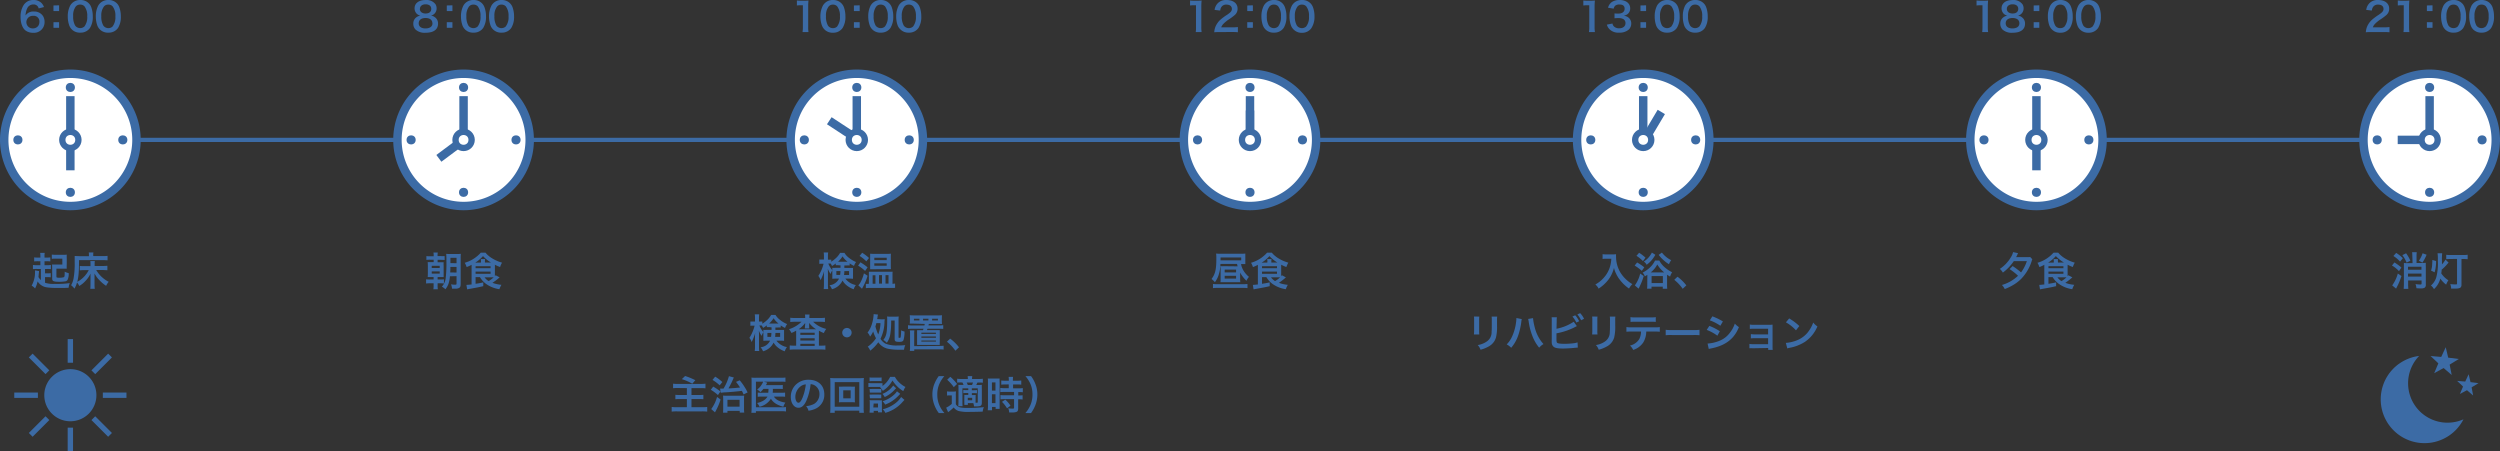 <svg xmlns="http://www.w3.org/2000/svg" viewBox="0 0 888.38 160.37"><rect x="0" y="0" width="888.38" height="160.37" fill="#333333" stroke="none"/><defs><style>.cls-1,.cls-4{fill:none;stroke:#3c6ba5;stroke-miterlimit:10;}.cls-1{stroke-width:1.5px;}.cls-2{fill:#3c6ba5;}.cls-3{fill:#fff;}.cls-4{stroke-width:3px;}</style></defs><title>il_schedule</title><g id="レイヤー_2" data-name="レイヤー 2"><g id="デザイン"><line class="cls-1" y1="49.71" x2="888.38" y2="49.71"/><circle class="cls-2" cx="25" cy="29.81" r="1.13"/><path class="cls-3" d="M25,73.21a23.5,23.5,0,1,1,23.5-23.5A23.52,23.52,0,0,1,25,73.21Z"/><path class="cls-2" d="M25,27.71a22,22,0,1,1-22,22,22,22,0,0,1,22-22m0-3a25,25,0,1,0,25,25,25,25,0,0,0-25-25Z"/><line class="cls-4" x1="25" y1="50.56" x2="25" y2="34.17"/><line class="cls-4" x1="25" y1="49.24" x2="25" y2="60.52"/><circle class="cls-2" cx="25" cy="49.71" r="3.99"/><circle class="cls-3" cx="25" cy="49.71" r="1.74"/><circle class="cls-2" cx="25" cy="31.07" r="1.62"/><circle class="cls-2" cx="25" cy="68.35" r="1.62"/><circle class="cls-2" cx="43.64" cy="49.71" r="1.62"/><circle class="cls-2" cx="6.36" cy="49.71" r="1.62"/><path class="cls-2" d="M14.52,95.58H13.21a9.72,9.72,0,0,0-1.51.07v-1.5a9.56,9.56,0,0,0,1.53.09h1.12V92.83h-.81a10.22,10.22,0,0,0-1.4.07V91.46a8.48,8.48,0,0,0,1.38.07h.83v-.4a8,8,0,0,0-.08-1.28h1.62a7.11,7.11,0,0,0-.07,1.28v.4h.73a7.41,7.41,0,0,0,1.33-.07V92.9a10,10,0,0,0-1.33-.07h-.73v1.41h.84a8.21,8.21,0,0,0,1.42-.09v1.5a8.5,8.5,0,0,0-1.36-.07H16v1.55h.83a6.77,6.77,0,0,0,1.2-.07v1.5a5.78,5.78,0,0,0-1.2-.08H16v2a9.43,9.43,0,0,0,3.4.4,32.84,32.84,0,0,0,5.41-.28,5.31,5.31,0,0,0-.42,1.65l-1.43.06H19.85a21.24,21.24,0,0,1-3.36-.22,4.56,4.56,0,0,1-3.12-2.09,10.52,10.52,0,0,1-.91,2.51,4,4,0,0,0-1.22-1,9.64,9.64,0,0,0,1.2-5c0-.23,0-.29,0-.43l1.43.25c0,.27,0,.27-.13,1.29,0,.21,0,.45-.08.8a4.22,4.22,0,0,0,.87,1.11Zm5.53,2.61c0,.19,0,.29.07.36a1.49,1.49,0,0,0,.76.14,6.65,6.65,0,0,0,1.65-.14c.42-.15.45-.25.46-2a7,7,0,0,0,1.43.52A5.06,5.06,0,0,1,24,99.47a1.12,1.12,0,0,1-.83.51,12.5,12.5,0,0,1-2.17.15c-1.26,0-1.89-.11-2.18-.36s-.28-.49-.28-1.21v-3c0-.69,0-1.12-.06-1.57a12.37,12.37,0,0,0,1.4,0h2.27V91.91H19.81a9.35,9.35,0,0,0-1.4.07V90.47a12.13,12.13,0,0,0,1.51.08h2.33a8.93,8.93,0,0,0,1.47-.07,11.37,11.37,0,0,0,0,1.36V94a10.09,10.09,0,0,0,0,1.47c-.39,0-.71,0-1.55,0H20.05Z"/><path class="cls-2" d="M32.16,98.52c0-.43,0-.71,0-1.29a9.25,9.25,0,0,1-1.81,2.62,8.91,8.91,0,0,1-2.18,1.77,5,5,0,0,0-.8-1.24,8.9,8.9,0,0,1-.91,2.19,6.31,6.31,0,0,0-1.2-1.22,7,7,0,0,0,.85-2.23,29.06,29.06,0,0,0,.43-5.84c0-1.33,0-1.8,0-2.32.5,0,1,.07,1.61.07h3.45v-.44a3.87,3.87,0,0,0-.07-.87H33.2a3.35,3.35,0,0,0-.07.89V91h3.46a11,11,0,0,0,1.63-.09v1.59c-.55,0-1-.07-1.62-.07H28.08c0,4.1-.15,5.89-.63,7.73A9.75,9.75,0,0,0,31.53,96H29.82a10.32,10.32,0,0,0-1.46.07V94.5a9.55,9.55,0,0,0,1.56.07h2.24v-.73a7.21,7.21,0,0,0-.06-1.06h1.6a5,5,0,0,0-.07,1v.74h2.8a16.78,16.78,0,0,0,1.73-.08v1.59c-.52,0-1.06-.08-1.7-.08H34.19a10.72,10.72,0,0,0,4.44,4.19,5.14,5.14,0,0,0-.91,1.44,12.63,12.63,0,0,1-2.3-1.92,9.59,9.59,0,0,1-1.83-2.49c0,.71,0,1,0,1.27v2.79a8.08,8.08,0,0,0,.1,1.39H32.08a10.58,10.58,0,0,0,.08-1.38Z"/><path class="cls-2" d="M13.74,3a1.77,1.77,0,0,0-1.88-1.41A2.32,2.32,0,0,0,9.66,3,6.28,6.28,0,0,0,9.08,5.5a3.27,3.27,0,0,1,3-1.4,3.64,3.64,0,0,1,3.25,1.67,4,4,0,0,1,.51,2.1,3.77,3.77,0,0,1-4.07,3.78,4.4,4.4,0,0,1-2.84-.92c-1-.9-1.62-2.58-1.62-4.69A7.57,7.57,0,0,1,8.46,1.71,4,4,0,0,1,11.87,0a3.85,3.85,0,0,1,2.87,1.07,4,4,0,0,1,.89,1.43ZM9.37,7.87a2.22,2.22,0,0,0,2.36,2.22,2.25,2.25,0,0,0,1.92-1A2.43,2.43,0,0,0,14,7.83a2,2,0,0,0-2.21-2.2A2.26,2.26,0,0,0,9.37,7.87Z"/><path class="cls-2" d="M21,1.89V3.94H19v-2Zm0,6v2H19v-2Z"/><path class="cls-2" d="M25.55,10.49a4.07,4.07,0,0,1-.93-1.41,9.51,9.51,0,0,1-.54-3.22A8.2,8.2,0,0,1,24.93,2,4,4,0,0,1,28.5,0a4.07,4.07,0,0,1,3,1.13,3.86,3.86,0,0,1,.92,1.42,9.28,9.28,0,0,1,.55,3.25,7.33,7.33,0,0,1-1,4.14,4,4,0,0,1-3.4,1.66A4,4,0,0,1,25.55,10.49ZM30,9.41a5.4,5.4,0,0,0,1-3.6,5.41,5.41,0,0,0-1-3.58,2,2,0,0,0-1.53-.59,1.89,1.89,0,0,0-1.57.71A5.22,5.22,0,0,0,26,5.76a6.27,6.27,0,0,0,.71,3.33A2.23,2.23,0,0,0,30,9.41Z"/><path class="cls-2" d="M35.52,10.49a3.93,3.93,0,0,1-.93-1.41,9.51,9.51,0,0,1-.54-3.22A8.2,8.2,0,0,1,34.9,2,4,4,0,0,1,38.47,0a4.08,4.08,0,0,1,3,1.13,3.86,3.86,0,0,1,.92,1.42,9.28,9.28,0,0,1,.55,3.25,7.33,7.33,0,0,1-1,4.14,4,4,0,0,1-3.4,1.66A4,4,0,0,1,35.52,10.49ZM40,9.41a5.34,5.34,0,0,0,1-3.6,5.35,5.35,0,0,0-1-3.58,2,2,0,0,0-1.52-.59,1.88,1.88,0,0,0-1.57.71A5.22,5.22,0,0,0,36,5.76a6.25,6.25,0,0,0,.72,3.33,2.22,2.22,0,0,0,3.3.32Z"/><circle class="cls-2" cx="164.73" cy="29.81" r="1.13"/><path class="cls-3" d="M164.73,73.21a23.5,23.5,0,1,1,23.5-23.5A23.52,23.52,0,0,1,164.73,73.21Z"/><path class="cls-2" d="M164.73,27.71a22,22,0,1,1-22,22,22,22,0,0,1,22-22m0-3a25,25,0,1,0,25,25,25,25,0,0,0-25-25Z"/><line class="cls-4" x1="164.73" y1="50.56" x2="164.73" y2="34.17"/><line class="cls-4" x1="165" y1="49.52" x2="155.95" y2="56.27"/><circle class="cls-2" cx="164.73" cy="49.71" r="3.99"/><circle class="cls-3" cx="164.73" cy="49.71" r="1.74"/><circle class="cls-2" cx="164.73" cy="31.07" r="1.62"/><circle class="cls-2" cx="164.73" cy="68.35" r="1.62"/><circle class="cls-2" cx="183.37" cy="49.71" r="1.62"/><circle class="cls-2" cx="146.09" cy="49.71" r="1.62"/><path class="cls-2" d="M154.11,90.82a4.38,4.38,0,0,0-.09-1.07h1.56a4.78,4.78,0,0,0-.1,1.08V91h1.11A8.13,8.13,0,0,0,158,91V92.4a13.31,13.31,0,0,0-1.38-.07h-1.11v.87h.81c.76,0,1,0,1.33,0a9.19,9.19,0,0,0,0,1.31v2.41c0,.94,0,1.21,0,1.53-.39,0-.66,0-1.33,0h-.81v.87h.88a9.22,9.22,0,0,0,1.36-.07v1.5a8.2,8.2,0,0,0-1.34-.08h-.9v.7a7.66,7.66,0,0,0,.08,1.43H154a7.41,7.41,0,0,0,.08-1.43v-.7h-1.26a9.16,9.16,0,0,0-1.41.08v-1.5a9.11,9.11,0,0,0,1.37.07h1.3v-.87h-.74c-.62,0-.92,0-1.36,0a15,15,0,0,0,.06-1.5V94.5a12.51,12.51,0,0,0-.06-1.34c.35,0,.65,0,1.36,0h.76v-.87h-1.19a8.19,8.19,0,0,0-1.39.07V91a8.12,8.12,0,0,0,1.39.07h1.19Zm-.69,4.41h2.83v-.77h-2.83Zm0,2h2.83v-.8h-2.83Zm6.46.95a10.34,10.34,0,0,1-.35,2.14,6.57,6.57,0,0,1-1.25,2.47,7.17,7.17,0,0,0-1.25-.94,5.31,5.31,0,0,0,1.36-3.12,44.94,44.94,0,0,0,.24-6.1,21.08,21.08,0,0,0-.07-2.43,13.08,13.08,0,0,0,1.54.06h2.15a11.67,11.67,0,0,0,1.51-.06,14.17,14.17,0,0,0-.06,1.59v9.15c0,.76-.14,1.11-.52,1.36a2.59,2.59,0,0,1-1.41.28c-.24,0-.37,0-1.14,0a5.27,5.27,0,0,0-.36-1.54,9,9,0,0,0,1.43.13c.45,0,.53-.07.53-.44V98.13Zm2.35-1.33v-2h-2.18a3.73,3.73,0,0,0,0,.43c0,.17,0,.69-.07,1.53Zm0-3.31V91.6h-2.17v1.89Z"/><path class="cls-2" d="M169,98.47v2.38c1.35-.21,1.46-.23,2.73-.51v1.35c-1.48.35-2.57.56-5.08,1l-.65.14-.26-1.61H166c.18,0,1-.07,1.58-.14V94.74c0-.17,0-.27,0-.63a18.11,18.11,0,0,1-1.75.8,7.08,7.08,0,0,0-.69-1.53,12.16,12.16,0,0,0,5.72-3.6h1.65a9.35,9.35,0,0,0,2.49,2.09,13.84,13.84,0,0,0,3.41,1.47,6.29,6.29,0,0,0-.7,1.55,14,14,0,0,1-1.85-.82v3.42c0,.28,0,.4,0,.63l.27-.31,1.41.75A21.17,21.17,0,0,1,175,100.5a11.74,11.74,0,0,0,3.18.71,8.79,8.79,0,0,0-.72,1.56,10.84,10.84,0,0,1-4.9-2,8,8,0,0,1-2-2.28Zm1.91-5.17v-.41a3.64,3.64,0,0,0-.07-.84h1.54a4.68,4.68,0,0,0-.06.84v.41h2.16A12.77,12.77,0,0,1,171.64,91a12.82,12.82,0,0,1-2.76,2.34Zm-1.91,2h5.33v-.7H169Zm0,2h5.33v-.78H169Zm3.18,1.24a5,5,0,0,0,1.46,1.35,10.85,10.85,0,0,0,1.79-1.34h-3.25Z"/><path class="cls-2" d="M148,4.79a2.7,2.7,0,0,1-.68-1.85c0-1.79,1.51-2.93,3.9-2.93a3.93,3.93,0,0,1,3.55,1.53,2.74,2.74,0,0,1,.38,1.4,2.61,2.61,0,0,1-2,2.62,2.7,2.7,0,0,1,1.51.66,2.65,2.65,0,0,1,1,2.19c0,2.08-1.57,3.23-4.44,3.23a4.81,4.81,0,0,1-3.54-1.12,2.89,2.89,0,0,1-.81-2.1A2.67,2.67,0,0,1,148,6.12a3.06,3.06,0,0,1,1.38-.56A2.64,2.64,0,0,1,148,4.79Zm5.65,3.47c0-1.16-.91-1.86-2.43-1.86s-2.43.72-2.43,1.88.89,1.82,2.41,1.82S153.69,9.44,153.69,8.26Zm-4.46-5.12c0,1,.79,1.66,2.06,1.66s2-.63,2-1.65-.79-1.62-2-1.62S149.23,2.16,149.23,3.14Z"/><path class="cls-2" d="M160.77,1.89V3.94h-2v-2Zm0,6v2h-2v-2Z"/><path class="cls-2" d="M165.28,10.49a4.07,4.07,0,0,1-.93-1.41,9.51,9.51,0,0,1-.54-3.22A8.2,8.2,0,0,1,164.66,2,4,4,0,0,1,168.23,0a4.08,4.08,0,0,1,3,1.13,3.86,3.86,0,0,1,.92,1.42,9.28,9.28,0,0,1,.55,3.25,7.33,7.33,0,0,1-1,4.14,4,4,0,0,1-3.4,1.66A4,4,0,0,1,165.28,10.49Zm4.47-1.08a5.4,5.4,0,0,0,1-3.6,5.41,5.41,0,0,0-1-3.58,2,2,0,0,0-1.53-.59,1.89,1.89,0,0,0-1.57.71,5.22,5.22,0,0,0-.92,3.41,6.27,6.27,0,0,0,.71,3.33,2.23,2.23,0,0,0,3.31.32Z"/><path class="cls-2" d="M175.25,10.49a3.93,3.93,0,0,1-.93-1.41,9.51,9.51,0,0,1-.55-3.22A8.19,8.19,0,0,1,174.63,2,4,4,0,0,1,178.2,0a4.1,4.1,0,0,1,3,1.13,3.86,3.86,0,0,1,.92,1.42,9.28,9.28,0,0,1,.55,3.25,7.33,7.33,0,0,1-1,4.14,4,4,0,0,1-3.4,1.66A4,4,0,0,1,175.25,10.49Zm4.46-1.08a5.4,5.4,0,0,0,1-3.6,5.41,5.41,0,0,0-1-3.58,2,2,0,0,0-1.52-.59,1.87,1.87,0,0,0-1.57.71,5.22,5.22,0,0,0-.93,3.41,6.25,6.25,0,0,0,.72,3.33,2.22,2.22,0,0,0,3.3.32Z"/><circle class="cls-2" cx="304.46" cy="29.81" r="1.13"/><path class="cls-3" d="M304.46,73.21A23.5,23.5,0,1,1,328,49.71,23.52,23.52,0,0,1,304.46,73.21Z"/><path class="cls-2" d="M304.46,27.71a22,22,0,1,1-22,22,22,22,0,0,1,22-22m0-3a25,25,0,1,0,25,25,25,25,0,0,0-25-25Z"/><line class="cls-4" x1="304.46" y1="50.56" x2="304.46" y2="34.17"/><line class="cls-4" x1="304.13" y1="49.09" x2="294.69" y2="42.9"/><circle class="cls-2" cx="304.46" cy="49.71" r="3.99"/><circle class="cls-3" cx="304.46" cy="49.71" r="1.74"/><circle class="cls-2" cx="304.46" cy="31.07" r="1.62"/><circle class="cls-2" cx="304.46" cy="68.35" r="1.62"/><circle class="cls-2" cx="323.1" cy="49.71" r="1.62"/><circle class="cls-2" cx="285.82" cy="49.71" r="1.62"/><path class="cls-2" d="M298.12,94.26a11,11,0,0,0-1.13,0v-.64a10.08,10.08,0,0,1-1.33.9,6.62,6.62,0,0,0-.47-.87h-.85a8.29,8.29,0,0,0,1.44,2.38,5.65,5.65,0,0,0-.64,1.33,10.53,10.53,0,0,1-1-1.89,17.32,17.32,0,0,1,.07,1.86V101a12.88,12.88,0,0,0,.09,1.72h-1.6a13.19,13.19,0,0,0,.09-1.72V98.1c0-.46,0-1.16.08-1.83a14.9,14.9,0,0,1-.69,2c-.05.16-.25.58-.58,1.28a5.18,5.18,0,0,0-.8-1.5,13.83,13.83,0,0,0,1.85-4.33h-.56a4.8,4.8,0,0,0-.94.06V92.22a5.78,5.78,0,0,0,.94,0h.7V91.18a8.56,8.56,0,0,0-.09-1.47h1.59a9.3,9.3,0,0,0-.08,1.46v1.1h.42a4.13,4.13,0,0,0,.76,0V93a11,11,0,0,0,1.5-1.14,7.52,7.52,0,0,0,1.64-2h1.55a6.1,6.1,0,0,0,1.66,1.8,9.48,9.48,0,0,0,2.46,1.45,5.69,5.69,0,0,0-.73,1.38,10.64,10.64,0,0,1-1.55-.91v.75a10.46,10.46,0,0,0-1.14,0h-.74v.87h1.85c.58,0,.87,0,1.23,0,0,.42,0,.71,0,1.08v1.72c0,.48,0,.67,0,1.07a9.85,9.85,0,0,0-1.31-.06H300.4a6.07,6.07,0,0,0,3.74,2.28,4.56,4.56,0,0,0-.77,1.5,8,8,0,0,1-2.8-1.64,5.69,5.69,0,0,1-1.17-1.47,5.76,5.76,0,0,1-3.76,3.1,4.07,4.07,0,0,0-.88-1.42,4.21,4.21,0,0,0,3.39-2.35h-1.09a9.71,9.71,0,0,0-1.29.06c0-.37,0-.58,0-.9v-2c0-.4,0-.62,0-1a9.12,9.12,0,0,0,1.2,0h1.71v-.87Zm-.92,2.06V97.7h1.34a9.25,9.25,0,0,0,.11-1.38ZM300.82,93h.34a7.62,7.62,0,0,1-1.76-1.9,8.83,8.83,0,0,1-1.59,1.9h3Zm-.77,3.35a9.57,9.57,0,0,1-.12,1.38h1.79V96.32Z"/><path class="cls-2" d="M305.76,93.21A20.92,20.92,0,0,1,308.3,95l-.88,1.28a13.87,13.87,0,0,0-2.48-1.88ZM308.3,98a20.28,20.28,0,0,1-1.7,4.07c-.14.26-.18.35-.28.54L305,101.39a5.24,5.24,0,0,0,.75-1A13.54,13.54,0,0,0,307,97.13Zm-1.92-8.18a16,16,0,0,1,2.42,1.85l-.95,1.2a13.11,13.11,0,0,0-2.4-1.93Zm10.94,11a2.9,2.9,0,0,0,.75-.07v1.56a3,3,0,0,0-.43,0l-1.09,0h-7.33a12.17,12.17,0,0,0-1.54.09v-1.54a4.82,4.82,0,0,0,.77,0h.31v-3.3c0-.41,0-.64,0-1,.29,0,.54,0,1.22,0h5.95c.73,0,1,0,1.27,0a8.15,8.15,0,0,0-.05,1v3.33Zm-6.81-5.14c-.5,0-.85,0-1.3,0,0-.4,0-.75,0-1.3v-3c0-.51,0-.82,0-1.23a12.21,12.21,0,0,0,1.43.06h4.53a12,12,0,0,0,1.43-.06,12,12,0,0,0-.05,1.28v2.94a12.59,12.59,0,0,0,.05,1.27c-.37,0-.7,0-1.27,0Zm-.42,5.14h1v-3h-1Zm.6-8.38h4.4v-.85h-4.4Zm0,2h4.4v-.86h-4.4Zm1.68,6.34h1.05v-3h-1.05Zm2.3,0h1.07v-3h-1.07Z"/><path class="cls-2" d="M273.62,116.26a11,11,0,0,0-1.13,0v-.64a10.08,10.08,0,0,1-1.33.9,6.62,6.62,0,0,0-.47-.87h-.85a8.29,8.29,0,0,0,1.44,2.38,5.65,5.65,0,0,0-.64,1.33,10.53,10.53,0,0,1-1-1.89,17.32,17.32,0,0,1,.07,1.86V123a12.88,12.88,0,0,0,.09,1.72h-1.6a13.19,13.19,0,0,0,.09-1.72v-2.9c0-.46,0-1.16.08-1.83a14.9,14.9,0,0,1-.69,2c-.05.16-.25.58-.58,1.28a5.18,5.18,0,0,0-.8-1.5,13.83,13.83,0,0,0,1.85-4.33h-.56a4.8,4.8,0,0,0-.94.06v-1.53a5.78,5.78,0,0,0,.94,0h.7v-1.09a8.56,8.56,0,0,0-.09-1.47h1.59a9.3,9.3,0,0,0-.08,1.46v1.1h.42a4.13,4.13,0,0,0,.76,0v.8a11,11,0,0,0,1.5-1.14,7.52,7.52,0,0,0,1.64-2h1.55a6.1,6.1,0,0,0,1.66,1.8,9.48,9.48,0,0,0,2.46,1.45,5.69,5.69,0,0,0-.73,1.38,10.64,10.64,0,0,1-1.55-.91v.75a10.46,10.46,0,0,0-1.14,0h-.74v.87h1.85c.58,0,.87,0,1.23,0,0,.42,0,.71,0,1.08v1.72c0,.48,0,.67,0,1.07a9.85,9.85,0,0,0-1.31-.06H275.9a6.07,6.07,0,0,0,3.74,2.28,4.56,4.56,0,0,0-.77,1.5,8,8,0,0,1-2.8-1.64,5.69,5.69,0,0,1-1.17-1.47,5.76,5.76,0,0,1-3.76,3.1,4.07,4.07,0,0,0-.88-1.42,4.21,4.21,0,0,0,3.39-2.35h-1.09a9.71,9.71,0,0,0-1.29.06c0-.37,0-.58,0-.9v-2c0-.4,0-.62,0-1a9.12,9.12,0,0,0,1.2,0h1.71v-.87Zm-.92,2.06v1.38H274a9.25,9.25,0,0,0,.11-1.38Zm3.62-3.35h.34a7.62,7.62,0,0,1-1.76-1.9,8.83,8.83,0,0,1-1.59,1.9h3Zm-.77,3.35a9.57,9.57,0,0,1-.12,1.38h1.79v-1.38Z"/><path class="cls-2" d="M286.12,112.85a4.8,4.8,0,0,0-.08-1.08h1.65a5.16,5.16,0,0,0-.08,1.08V113h3.95a11.42,11.42,0,0,0,1.58-.09v1.52a12.37,12.37,0,0,0-1.58-.09h-2.62a9.89,9.89,0,0,0,4.66,2.54,8,8,0,0,0-.85,1.47,10.62,10.62,0,0,1-1.75-.84c0,.46,0,.46,0,.88v4.44h.77a12.2,12.2,0,0,0,1.54-.08v1.52a14.23,14.23,0,0,0-1.65-.08H282.3a14.88,14.88,0,0,0-1.67.08v-1.52a13.22,13.22,0,0,0,1.57.08h.72v-4.57c0-.4,0-.49,0-.77a10.62,10.62,0,0,1-1.68.83,5.86,5.86,0,0,0-.87-1.34,10.89,10.89,0,0,0,4.44-2.64h-2.42a11.88,11.88,0,0,0-1.57.09v-1.52a11.82,11.82,0,0,0,1.68.09h3.64Zm0,2.61s0-.23,0-.68A9.84,9.84,0,0,1,283.8,117H290a8.78,8.78,0,0,1-2.46-2.25c0,.4,0,.66,0,.75v.31a3.86,3.86,0,0,0,.07.9h-1.63a5.34,5.34,0,0,0,.07-.91ZM284.4,119h5.1v-.77h-5.1Zm0,2h5.1v-.79h-5.1Zm0,1.93h5.1v-.77h-5.1Z"/><path class="cls-2" d="M302.63,118.21a1.67,1.67,0,1,1-1.67-1.67A1.67,1.67,0,0,1,302.63,118.21Z"/><path class="cls-2" d="M313.24,113.48a8.21,8.21,0,0,0,1.13-.06c0,.31,0,.31-.07.81a14,14,0,0,1-1.42,6.15,4.44,4.44,0,0,0,1.87,1.77,10.67,10.67,0,0,0,4.29.61c.66,0,1.47,0,2.65-.11a5.34,5.34,0,0,0-.44,1.63c-.47,0-1.36,0-1.82,0a21.12,21.12,0,0,1-3.81-.33,5.57,5.57,0,0,1-3.51-2.33,14.21,14.21,0,0,1-2.88,3,3.74,3.74,0,0,0-.88-1.42,11,11,0,0,0,2.94-3,12.45,12.45,0,0,1-1-2.42,10.3,10.3,0,0,1-1.11,1.85,3.73,3.73,0,0,0-.9-1.44,9.13,9.13,0,0,0,1.64-3.35,13,13,0,0,0,.52-3,1.62,1.62,0,0,0,0-.21l1.55.15a5.71,5.71,0,0,0-.15.78c0,.28-.07.43-.14.83Zm-1.81,1.33c-.11.43-.19.7-.35,1.17a15.35,15.35,0,0,0,1,2.86,12.25,12.25,0,0,0,.8-4Zm5.24-.91a28,28,0,0,1-.29,4.77,7.07,7.07,0,0,1-1.25,3.14,4.57,4.57,0,0,0-1.25-1c1.14-1.4,1.39-2.69,1.39-7.26a6.34,6.34,0,0,0-.06-1.09,6.58,6.58,0,0,0,1.06.06h1.83a8.79,8.79,0,0,0,1.26-.06,9.77,9.77,0,0,0-.06,1.27v6.08c0,.2.06.24.34.24s.38,0,.45-.49a17,17,0,0,0,.13-2.18,3.83,3.83,0,0,0,1.2.42,9.59,9.59,0,0,1-.38,3.09c-.21.44-.6.59-1.51.59-1.29,0-1.61-.21-1.61-1V113.9Z"/><path class="cls-2" d="M324.72,115c-.65,0-1.18,0-1.46,0a5.85,5.85,0,0,0,.07-1.1v-.74a6.37,6.37,0,0,0-.07-1.15,14.91,14.91,0,0,0,1.58.06h8.35c.62,0,1.31,0,1.56-.06a8.75,8.75,0,0,0-.06,1.15V114a7.82,7.82,0,0,0,.06,1.1c-.28,0-.74,0-1.43,0h-3.26c-.09.35-.09.35-.13.54h3.65a9.7,9.7,0,0,0,1.6-.09v1.33a14,14,0,0,0-1.6-.07h-4l-.17.51h3.23c.57,0,1,0,1.31,0,0,.33,0,.71,0,1.34v2.68a10.92,10.92,0,0,0,0,1.24c-.58,0-.81,0-1.36,0h-5.34c-.54,0-.75,0-1.36,0,0-.38,0-.71,0-1.24v-2.68c0-.64,0-1,0-1.33.45,0,.62,0,1.29,0H328l.17-.51h-3.91a14,14,0,0,0-1.59.07v-1.33a9.71,9.71,0,0,0,1.59.09h4.23c.06-.24.06-.28.12-.54Zm9,7.93a11.58,11.58,0,0,0,1.59-.07v1.36a10,10,0,0,0-1.59-.08h-8.84v.53H323.3a7.47,7.47,0,0,0,.09-1.39v-4.61a6.51,6.51,0,0,0-.09-1.26h1.63a7.33,7.33,0,0,0-.07,1.25V123Zm-7-9.66h-1.95v.61h1.95Zm.69,5.4h5.17v-.46h-5.17Zm0,1.36h5.17v-.47h-5.17Zm0,1.36h5.17V121h-5.17Zm2.52-8.12H328v.61h1.91Zm3.36.61v-.61h-2.06v.61Z"/><path class="cls-2" d="M337.64,120.33a16.36,16.36,0,0,1,3.15,3.08l-1.3,1.22a15,15,0,0,0-3-3.2Z"/><path class="cls-2" d="M240.89,137.88a10.53,10.53,0,0,0-1.71.08v-1.62a11,11,0,0,0,1.69.09H249a13.33,13.33,0,0,0,1.69-.09V138a12.2,12.2,0,0,0-1.69-.08h-3.28v2.44h2.7c.61,0,1.1,0,1.52-.07v1.58a12,12,0,0,0-1.47-.06h-2.75v2.9h3.74a17,17,0,0,0,1.85-.09v1.65a14.61,14.61,0,0,0-1.81-.09h-8.92a14.92,14.92,0,0,0-1.9.09v-1.65a15,15,0,0,0,1.84.09h3.56v-2.9h-2.51a13.83,13.83,0,0,0-1.58.06v-1.58a9.52,9.52,0,0,0,1.47.07h2.62v-2.44Zm2.57-4.27a25.22,25.22,0,0,1,3.63,1.49L246,136.36a16.63,16.63,0,0,0-3.71-1.63Z"/><path class="cls-2" d="M253.44,137.38A20.35,20.35,0,0,1,256,139.1l-.87,1.28a16.25,16.25,0,0,0-2.55-1.88Zm2.62,4.6a21.93,21.93,0,0,1-1.69,4c-.17.29-.21.39-.3.55l-1.34-1.17a12.58,12.58,0,0,0,2.07-4.31Zm-1.92-8.14a15.33,15.33,0,0,1,2.55,1.92l-.95,1.17a14,14,0,0,0-2.55-1.92Zm1.74,4.24a5.69,5.69,0,0,0,.72,0h.51a17,17,0,0,0,1.92-4.41l1.75.48c-.09.17-.14.28-.28.6a28,28,0,0,1-1.65,3.28c1.35-.06,2.91-.19,4.12-.32a15.43,15.43,0,0,0-1.43-2l1.32-.57a21.18,21.18,0,0,1,2.81,4.3l-1.43.73c-.3-.67-.42-.91-.6-1.28-1.51.2-3.63.4-5.69.52a14.61,14.61,0,0,0-1.83.17Zm2.62,8.57h-1.57a12.33,12.33,0,0,0,.06-1.43v-3.3a12.32,12.32,0,0,0-.06-1.35,9.73,9.73,0,0,0,1.33.06H263a10.48,10.48,0,0,0,1.44-.06,12.39,12.39,0,0,0-.05,1.46v3a10,10,0,0,0,.08,1.6h-1.61V146H258.5Zm0-2.13h4.31v-2.46H258.5Z"/><path class="cls-2" d="M271.3,138.18a9.91,9.91,0,0,1-1.08,1.16,4.35,4.35,0,0,0-1.18-.91,6.57,6.57,0,0,0,1.92-2.27,2.76,2.76,0,0,0,.21-.54h-2.55v9.11h9.13a10.26,10.26,0,0,0,1.56-.08v1.57a9,9,0,0,0-1.54-.1h-9.15v.58H267a14.62,14.62,0,0,0,.08-1.63v-9.4a13.26,13.26,0,0,0-.06-1.5,10.66,10.66,0,0,0,1.52.07h9a11.26,11.26,0,0,0,1.57-.09v1.55a9.38,9.38,0,0,0-1.53-.08h-6.19l1.23.36a2.72,2.72,0,0,0-.11.25,6.55,6.55,0,0,1-.34.63h4.61a8.2,8.2,0,0,0,1.38-.07v1.46a9.57,9.57,0,0,0-1.36-.07h-2.16c0,.13,0,.13,0,.31,0,.4,0,.68-.07,1.08h3.06a9.61,9.61,0,0,0,1.35-.07V141a8.76,8.76,0,0,0-1.39-.07H275c.72,1.12,1.91,1.75,4.09,2.14a5.66,5.66,0,0,0-.73,1.48c-2.27-.63-3.51-1.44-4.42-2.85a6.43,6.43,0,0,1-4.05,2.85,4.23,4.23,0,0,0-.86-1.34,7.55,7.55,0,0,0,2.11-.77,3.89,3.89,0,0,0,1.59-1.51h-1.94a9.94,9.94,0,0,0-1.52.07V139.5a11.31,11.31,0,0,0,1.54.07H273a13.58,13.58,0,0,0,.09-1.39Z"/><path class="cls-2" d="M286.6,142.27c-.8,1.81-1.7,2.63-2.85,2.63-1.59,0-2.74-1.62-2.74-3.88a6,6,0,0,1,1.54-4.07,6.29,6.29,0,0,1,4.82-2c3.36,0,5.55,2,5.55,5.19a5.39,5.39,0,0,1-3.41,5.23,9.23,9.23,0,0,1-2.2.59,4.28,4.28,0,0,0-.85-1.64,7.66,7.66,0,0,0,2.79-.77,4,4,0,0,0,1.94-3.51,3.48,3.48,0,0,0-1.72-3.11,3.12,3.12,0,0,0-1.41-.42A20.41,20.41,0,0,1,286.6,142.27Zm-2.06-5a4.7,4.7,0,0,0-1.91,3.79c0,1.15.49,2.06,1.11,2.06.46,0,.94-.59,1.44-1.8a18.21,18.21,0,0,0,1.17-4.73A3.57,3.57,0,0,0,284.54,137.25Z"/><path class="cls-2" d="M305.35,146.7v-.77h-8.73v.77H295a17,17,0,0,0,.08-1.82V136a16.61,16.61,0,0,0-.08-1.68,15.42,15.42,0,0,0,1.63.07h8.69a16.37,16.37,0,0,0,1.67-.07,13.5,13.5,0,0,0-.09,1.68v8.88a13.27,13.27,0,0,0,.09,1.81Zm-8.73-2.16h8.73V135.8h-8.73Zm5.84-7.15a12.22,12.22,0,0,0,1.36,0,9.23,9.23,0,0,0-.06,1.12v3.35a9.47,9.47,0,0,0,.06,1.12,12.78,12.78,0,0,0-1.36-.06h-3a11.54,11.54,0,0,0-1.36.06,10,10,0,0,0,.05-1.12v-3.35a9.93,9.93,0,0,0-.05-1.12,12.11,12.11,0,0,0,1.36,0Zm-2.81,4.16h2.63v-2.84h-2.63Z"/><path class="cls-2" d="M313.07,137.49h-3.36a8.67,8.67,0,0,0-1.12.06v-1.46a5.84,5.84,0,0,0,1.12.07h2.77a7.81,7.81,0,0,0,1.12,0v1a8.6,8.6,0,0,0,2.72-3.25H318a8.26,8.26,0,0,0,1.76,2.22,10,10,0,0,0,2,1.39,6,6,0,0,0-.77,1.47,11.48,11.48,0,0,1-3.84-3.79,10.64,10.64,0,0,1-3.43,3.69,4.6,4.6,0,0,0-1-1.23ZM309,146.65c0-.43.07-.91.07-1.37v-2a7.52,7.52,0,0,0-.06-1.1,6.69,6.69,0,0,0,1.1.06h2.27a7.15,7.15,0,0,0,1,0,8.37,8.37,0,0,0,0,1v2.12a7.8,7.8,0,0,0,.06,1.17H312V146h-1.54v.65Zm0-12.53a6.81,6.81,0,0,0,1.14.07h2a7.05,7.05,0,0,0,1.14-.07v1.36a7.23,7.23,0,0,0-1.14-.06h-2a7.53,7.53,0,0,0-1.14.06Zm0,4.09a5.59,5.59,0,0,0,.89,0h2.42a5.77,5.77,0,0,0,.85,0v1.31c-.28,0-.43,0-.85,0H310c-.44,0-.62,0-.89,0Zm0,2a5.59,5.59,0,0,0,.89,0h2.41a4.88,4.88,0,0,0,.86,0v1.32a6.54,6.54,0,0,0-.88,0H310a6.75,6.75,0,0,0-.87,0Zm1.33,4.58H312V143.4h-1.54Zm8.1-6.83-.39.4a11.18,11.18,0,0,1-3.66,2.73,5.41,5.41,0,0,0-.8-1.13A8.36,8.36,0,0,0,317.4,137Zm1.46,2a18.9,18.9,0,0,1-1.6,1.59,13.55,13.55,0,0,1-2.24,1.55c-.36.19-.45.23-1.49.68a6.22,6.22,0,0,0-.92-1.2,10.57,10.57,0,0,0,3.84-2.13,5.84,5.84,0,0,0,1.26-1.4Zm1.51,2.14-1.05,1.15a12.88,12.88,0,0,1-3,2.33,14.56,14.56,0,0,1-2.72,1.14,4.34,4.34,0,0,0-.93-1.28,12,12,0,0,0,4.73-2.36,7.53,7.53,0,0,0,1.78-2Z"/><path class="cls-2" d="M333.6,146.78a11,11,0,0,1-1.53-2.76,10.39,10.39,0,0,1-.74-3.87,9.94,9.94,0,0,1,.71-3.74,12,12,0,0,1,1.54-2.76h2a11.09,11.09,0,0,0-1.78,2.79,9.2,9.2,0,0,0-.73,3.71,9.53,9.53,0,0,0,.74,3.84,10.81,10.81,0,0,0,1.78,2.79Z"/><path class="cls-2" d="M336.52,139.08a6.63,6.63,0,0,0,1.12.07h1a6.94,6.94,0,0,0,1.07-.07,12.13,12.13,0,0,0-.06,1.52v3a2.14,2.14,0,0,0,.6.74,2.65,2.65,0,0,0,.91.42,11.18,11.18,0,0,0,2.27.2,50.62,50.62,0,0,0,6.19-.28,5.63,5.63,0,0,0-.42,1.59c-1.38.06-2.92.09-4.46.09a14.46,14.46,0,0,1-4.05-.3,3.39,3.39,0,0,1-1.78-1.27,19.94,19.94,0,0,1-2,1.68l-.69-1.6a7.58,7.58,0,0,0,2-1.37v-3h-.74a4.72,4.72,0,0,0-.94.07Zm1.18-5.19a17.42,17.42,0,0,1,2.39,2.55l-1.16,1.14a15.35,15.35,0,0,0-2.35-2.64Zm6.23,9.35v.64h-1.26a8.19,8.19,0,0,0,0-.92v-1.7a7.86,7.86,0,0,0,0-.92,9.75,9.75,0,0,0,1,0h.41v-.69h-.62a10,10,0,0,0-1.15.06v-1.14a7.75,7.75,0,0,0,1.15.06h.62V138H342v4.76a15.51,15.51,0,0,0,.05,1.58h-1.51c0-.38.06-1,.06-1.58v-4.52c0-.73,0-1-.05-1.46.41,0,.75,0,1.46,0h.39c-.14-.34-.25-.59-.4-.88h-.42a13.28,13.28,0,0,0-1.45.05v-1.37a9.57,9.57,0,0,0,1.47.09h2.33a6.33,6.33,0,0,0-.08-1h1.65a6,6,0,0,0-.09,1h2.4a8.89,8.89,0,0,0,1.44-.09V136a8.72,8.72,0,0,0-1.36-.07h-.56a9.64,9.64,0,0,1-.42.88h.62a10.29,10.29,0,0,0,1.37-.06,14.46,14.46,0,0,0,0,1.5v4.81c0,.75-.19,1.08-.68,1.23a6.3,6.3,0,0,1-1.58.13c-.08,0-.27,0-.52,0a6.06,6.06,0,0,0-.25-1.17Zm1.48-6.42c.1-.22.21-.5.35-.88h-2.24a5.9,5.9,0,0,1,.38.88Zm-1.51,5.42h1.57v-.87H343.9Zm2.77.25v.62h.24c.45,0,.54,0,.54-.29V138h-2.11v.67H346a8,8,0,0,0,1.16-.06v1.14a10.19,10.19,0,0,0-1.16-.06h-.65v.69h.44c.42,0,.67,0,.94,0a7.81,7.81,0,0,0-.05.94Z"/><path class="cls-2" d="M351.08,135.92a11.15,11.15,0,0,0-.06-1.41,11.89,11.89,0,0,0,1.24,0H354a12.19,12.19,0,0,0,1.22,0,11,11,0,0,0,0,1.39v8c0,.74,0,1.05,0,1.4h-1.43v-.7h-1.27v1.18H351a14.25,14.25,0,0,0,.08-1.67Zm1.4,2.89h1.26v-2.93h-1.26Zm0,4.44h1.26V140.1h-1.26Zm4.82-6.63a13,13,0,0,0-1.5.07v-1.48a9.71,9.71,0,0,0,1.46.08h1.23v-.37a6.79,6.79,0,0,0-.08-1H360a6.35,6.35,0,0,0-.07,1v.37h1.52a9.8,9.8,0,0,0,1.46-.08v1.48a11.09,11.09,0,0,0-1.44-.07H360V138h1.93a9.73,9.73,0,0,0,1.53-.09v1.49a8.7,8.7,0,0,0-1.38-.07h-.24v1.19H362a9.17,9.17,0,0,0,1.38-.07v1.52a7.56,7.56,0,0,0-1.38-.08h-.19V145c0,.82-.13,1.15-.55,1.35a4.11,4.11,0,0,1-1.55.22H358.6a3.66,3.66,0,0,0-.33-1.47,11.66,11.66,0,0,0,1.56.11c.44,0,.52-.07.52-.38v-3H357a13.82,13.82,0,0,0-1.49.08v-1.52a11.16,11.16,0,0,0,1.52.07h3.32v-1.19H357a13.9,13.9,0,0,0-1.54.07v-1.49a10.08,10.08,0,0,0,1.56.09h1.44v-1.34Zm.55,8.48a10.8,10.8,0,0,0-1.8-2.3l1.19-.78a10.57,10.57,0,0,1,1.84,2.14Z"/><path class="cls-2" d="M364.37,146.78a10.72,10.72,0,0,0,1.77-2.79,9.33,9.33,0,0,0,.75-3.84,9.1,9.1,0,0,0-.72-3.71,11.47,11.47,0,0,0-1.79-2.79h2a11.32,11.32,0,0,1,1.53,2.76,10,10,0,0,1,.72,3.74,10.55,10.55,0,0,1-.73,3.87,12.07,12.07,0,0,1-1.53,2.76Z"/><path class="cls-2" d="M285.18,11.4a10.8,10.8,0,0,0,.12-1.82V1.86h-.68a11.72,11.72,0,0,0-1.44.09V.17a7.86,7.86,0,0,0,1.4.08h1.29A9.71,9.71,0,0,0,287.3.18a19.74,19.74,0,0,0-.11,2.31V9.58a11,11,0,0,0,.11,1.82Z"/><path class="cls-2" d="M293,10.49a3.9,3.9,0,0,1-.92-1.41,9.27,9.27,0,0,1-.55-3.22A8.19,8.19,0,0,1,292.41,2,4,4,0,0,1,296,0a4.06,4.06,0,0,1,2.95,1.13,3.89,3.89,0,0,1,.93,1.42,9.51,9.51,0,0,1,.54,3.25,7.33,7.33,0,0,1-1,4.14A4,4,0,0,1,296,11.63,4,4,0,0,1,293,10.49Zm4.47-1.08a5.4,5.4,0,0,0,1-3.6,5.41,5.41,0,0,0-1-3.58A2,2,0,0,0,296,1.64a1.86,1.86,0,0,0-1.56.71,5.22,5.22,0,0,0-.93,3.41,6.36,6.36,0,0,0,.71,3.33A2.06,2.06,0,0,0,296,10,2,2,0,0,0,297.49,9.41Z"/><path class="cls-2" d="M305.49,1.89V3.94h-2.05v-2Zm0,6v2h-2.05v-2Z"/><path class="cls-2" d="M310,10.49a3.9,3.9,0,0,1-.92-1.41,9.27,9.27,0,0,1-.55-3.22A8.32,8.32,0,0,1,309.37,2,4,4,0,0,1,313,0a4.06,4.06,0,0,1,2.95,1.13,4,4,0,0,1,.93,1.42,9.51,9.51,0,0,1,.54,3.25,7.41,7.41,0,0,1-1,4.14,4,4,0,0,1-3.41,1.66A4,4,0,0,1,310,10.49Zm4.47-1.08a5.4,5.4,0,0,0,1-3.6,5.41,5.41,0,0,0-1-3.58,2,2,0,0,0-1.53-.59,1.89,1.89,0,0,0-1.57.71,5.28,5.28,0,0,0-.92,3.41,6.27,6.27,0,0,0,.71,3.33,2.23,2.23,0,0,0,3.31.32Z"/><path class="cls-2" d="M320,10.49A4.07,4.07,0,0,1,319,9.08a9.51,9.51,0,0,1-.54-3.22A8.2,8.2,0,0,1,319.34,2,4,4,0,0,1,322.91,0a4.08,4.08,0,0,1,3,1.13,3.86,3.86,0,0,1,.92,1.42,9.28,9.28,0,0,1,.55,3.25,7.33,7.33,0,0,1-1,4.14,4,4,0,0,1-3.4,1.66A4,4,0,0,1,320,10.49Zm4.47-1.08a5.4,5.4,0,0,0,1-3.6,5.41,5.41,0,0,0-1-3.58,2,2,0,0,0-1.53-.59,1.89,1.89,0,0,0-1.57.71,5.22,5.22,0,0,0-.92,3.41,6.27,6.27,0,0,0,.71,3.33,2.23,2.23,0,0,0,3.31.32Z"/><circle class="cls-2" cx="444.19" cy="29.81" r="1.13"/><path class="cls-3" d="M444.19,73.21a23.5,23.5,0,1,1,23.5-23.5A23.52,23.52,0,0,1,444.19,73.21Z"/><path class="cls-2" d="M444.19,27.71a22,22,0,1,1-22,22,22,22,0,0,1,22-22m0-3a25,25,0,1,0,25,25,25,25,0,0,0-25-25Z"/><line class="cls-4" x1="444.19" y1="50.56" x2="444.19" y2="34.17"/><line class="cls-4" x1="444.19" y1="39.27" x2="444.19" y2="50.56"/><circle class="cls-2" cx="444.19" cy="49.71" r="3.99"/><circle class="cls-3" cx="444.19" cy="49.71" r="1.74"/><circle class="cls-2" cx="444.19" cy="31.07" r="1.62"/><circle class="cls-2" cx="444.19" cy="68.35" r="1.62"/><circle class="cls-2" cx="462.83" cy="49.71" r="1.62"/><circle class="cls-2" cx="425.55" cy="49.71" r="1.62"/><path class="cls-2" d="M439.38,94.64h.42c-.09-.29-.12-.43-.23-.85h-5.89a13.25,13.25,0,0,1-.68,4.06,8.52,8.52,0,0,1-1.29,2.44,6.43,6.43,0,0,0-1.19-1.15c1.33-1.77,1.71-3.39,1.71-7.27a13.05,13.05,0,0,0-.08-1.77,15.34,15.34,0,0,0,1.76.07h7a11.23,11.23,0,0,0,1.62-.07c0,.4,0,.62,0,1.11v1.68c0,.39,0,.62,0,.94-.42,0-.79,0-1.37,0H441a7,7,0,0,0,.94,2.43,8.85,8.85,0,0,0,1.88,2.12,5.45,5.45,0,0,0-.89,1.41,12,12,0,0,1-2.24-2.92V99a9.63,9.63,0,0,0,.06,1.28c-.46,0-.87,0-1.43,0h-4.23c-.55,0-1,0-1.4,0a11.57,11.57,0,0,0,.06-1.24V95.72a10.15,10.15,0,0,0-.06-1.13,8.94,8.94,0,0,0,1.15,0Zm3.92,7.75a11.77,11.77,0,0,0-1.64-.09h-9a12.22,12.22,0,0,0-1.63.09V100.9a9.05,9.05,0,0,0,1.54.09h9.19a10.46,10.46,0,0,0,1.53-.09Zm-2.23-9.89v-1h-7.35v1Zm-5.88,4.3h4.06v-1h-4.06Zm0,2.21h4.06V98h-4.06Z"/><path class="cls-2" d="M448.46,98.47v2.38c1.34-.21,1.46-.23,2.73-.51v1.35c-1.48.35-2.58.56-5.08,1l-.65.14-.26-1.61h.21c.18,0,1-.07,1.58-.14V94.74c0-.17,0-.27,0-.63a16.13,16.13,0,0,1-1.75.8,7,7,0,0,0-.68-1.53,12.08,12.08,0,0,0,5.71-3.6h1.66a9.35,9.35,0,0,0,2.49,2.09,13.93,13.93,0,0,0,3.4,1.47,7.13,7.13,0,0,0-.7,1.55,15.29,15.29,0,0,1-1.85-.82v3.42a6.12,6.12,0,0,0,0,.63l.26-.31,1.42.75a21.17,21.17,0,0,1-2.49,1.94,11.67,11.67,0,0,0,3.17.71,8,8,0,0,0-.71,1.56,10.84,10.84,0,0,1-4.9-2,8,8,0,0,1-2-2.28Zm1.91-5.17v-.41a3.08,3.08,0,0,0-.08-.84h1.55a3.9,3.9,0,0,0-.06.84v.41h2.16A13.07,13.07,0,0,1,451.09,91a12.35,12.35,0,0,1-2.76,2.34Zm-1.91,2h5.32v-.7h-5.32Zm0,2h5.32v-.78h-5.32Zm3.18,1.24a5,5,0,0,0,1.46,1.35,10.85,10.85,0,0,0,1.79-1.34h-3.25Z"/><path class="cls-2" d="M424.91,11.4A10.9,10.9,0,0,0,425,9.58V1.86h-.67a11.6,11.6,0,0,0-1.44.09V.17a7.8,7.8,0,0,0,1.4.08h1.29A9.71,9.71,0,0,0,427,.18a19.74,19.74,0,0,0-.11,2.31V9.58A11,11,0,0,0,427,11.4Z"/><path class="cls-2" d="M433.28,11.4a13.86,13.86,0,0,0-1.8.07,7,7,0,0,1,.36-1.79,7,7,0,0,1,1.92-2.75,20.15,20.15,0,0,1,2.31-1.69c1.29-.88,1.68-1.35,1.68-2.06,0-1-.74-1.54-1.93-1.54a2,2,0,0,0-1.78.83,2.52,2.52,0,0,0-.43,1.28l-2-.23a4.19,4.19,0,0,1,1-2.24A4.06,4.06,0,0,1,435.78,0c2.45,0,4,1.18,4,3.09a2.88,2.88,0,0,1-1,2.25,19.83,19.83,0,0,1-2.36,1.72,12.09,12.09,0,0,0-1.66,1.4,3.41,3.41,0,0,0-.8,1.26h3.92a14.71,14.71,0,0,0,2-.11v1.85a20.91,20.91,0,0,0-2.11-.09Z"/><path class="cls-2" d="M445.21,1.89V3.94h-2v-2Zm0,6v2h-2v-2Z"/><path class="cls-2" d="M449.72,10.49a4.07,4.07,0,0,1-.93-1.41,9.51,9.51,0,0,1-.54-3.22A8.2,8.2,0,0,1,449.1,2,4,4,0,0,1,452.67,0a4.07,4.07,0,0,1,3,1.13,3.86,3.86,0,0,1,.92,1.42,9.28,9.28,0,0,1,.55,3.25,7.33,7.33,0,0,1-1,4.14,4,4,0,0,1-3.4,1.66A4,4,0,0,1,449.72,10.49Zm4.47-1.08a5.4,5.4,0,0,0,1-3.6,5.41,5.41,0,0,0-1-3.58,2,2,0,0,0-1.53-.59,1.89,1.89,0,0,0-1.57.71,5.22,5.22,0,0,0-.92,3.41,6.27,6.27,0,0,0,.71,3.33,2.23,2.23,0,0,0,3.31.32Z"/><path class="cls-2" d="M459.69,10.49a3.93,3.93,0,0,1-.93-1.41,9.51,9.51,0,0,1-.54-3.22A8.2,8.2,0,0,1,459.07,2,4,4,0,0,1,462.64,0a4.08,4.08,0,0,1,3,1.13,3.86,3.86,0,0,1,.92,1.42,9.28,9.28,0,0,1,.55,3.25A7.33,7.33,0,0,1,466,10a4,4,0,0,1-3.4,1.66A4,4,0,0,1,459.69,10.49Zm4.46-1.08a5.34,5.34,0,0,0,1-3.6,5.35,5.35,0,0,0-1-3.58,2,2,0,0,0-1.52-.59,1.88,1.88,0,0,0-1.57.71,5.22,5.22,0,0,0-.93,3.41,6.25,6.25,0,0,0,.72,3.33,2.22,2.22,0,0,0,3.3.32Z"/><circle class="cls-2" cx="583.92" cy="29.81" r="1.13"/><path class="cls-3" d="M583.92,73.21a23.5,23.5,0,1,1,23.5-23.5A23.52,23.52,0,0,1,583.92,73.21Z"/><path class="cls-2" d="M583.92,27.71a22,22,0,1,1-22,22,22,22,0,0,1,22-22m0-3a25,25,0,1,0,25,25,25,25,0,0,0-25-25Z"/><line class="cls-4" x1="583.92" y1="50.56" x2="583.92" y2="34.17"/><line class="cls-4" x1="584.58" y1="49.48" x2="590.35" y2="39.78"/><circle class="cls-2" cx="583.92" cy="49.71" r="3.99"/><circle class="cls-3" cx="583.92" cy="49.71" r="1.74"/><circle class="cls-2" cx="583.92" cy="31.07" r="1.62"/><circle class="cls-2" cx="583.92" cy="68.35" r="1.62"/><circle class="cls-2" cx="602.56" cy="49.71" r="1.62"/><circle class="cls-2" cx="565.28" cy="49.71" r="1.62"/><path class="cls-2" d="M570.83,91.94c-.38,0-.8,0-1.35.07V90.33a9.42,9.42,0,0,0,1.32.07H573a8.3,8.3,0,0,0,1.27-.07,6.86,6.86,0,0,0,0,.88,10.9,10.9,0,0,0,1.5,5.55A11.57,11.57,0,0,0,578,99.45a10.53,10.53,0,0,0,2.07,1.51,6.18,6.18,0,0,0-1.19,1.58,14,14,0,0,1-3.4-3.29,10.48,10.48,0,0,1-1.23-2.07,9,9,0,0,1-.72-2,11.7,11.7,0,0,1-2,4.23,14.14,14.14,0,0,1-3.47,3.16,4.11,4.11,0,0,0-1.15-1.47,11,11,0,0,0,2.81-2.2,10.28,10.28,0,0,0,2.4-4.14,11.32,11.32,0,0,0,.46-2.83Z"/><path class="cls-2" d="M581.75,93.27A16.89,16.89,0,0,1,584.3,95l-.88,1.26a15.9,15.9,0,0,0-2.54-1.89Zm2.35,4.82a22.49,22.49,0,0,1-1.43,3.7c-.21.43-.33.68-.39.78l-1.34-1.15a11.49,11.49,0,0,0,1.9-4.21Zm-1.64-8.27a14.55,14.55,0,0,1,2.27,1.74l-.9,1.22a13.29,13.29,0,0,0-2.31-1.88ZM585.39,98v-.34c-.32.21-.46.3-.9.55a3.52,3.52,0,0,0-.78-1.33,11.32,11.32,0,0,0,2.35-1.6,8.51,8.51,0,0,0,2.06-2.69h1.51a8.58,8.58,0,0,0,2,2.46,11.49,11.49,0,0,0,2.56,1.69,5.6,5.6,0,0,0-.71,1.54,8.36,8.36,0,0,1-1.08-.67V101a11,11,0,0,0,.07,1.6h-1.6v-.73h-4v.71h-1.58a10.55,10.55,0,0,0,.07-1.55Zm2.84-7.46a12,12,0,0,1-1.3,1.9,10,10,0,0,1-1.79,1.65,3.21,3.21,0,0,0-1-1.15A8.07,8.07,0,0,0,587,89.75Zm3.14,6.26a11.17,11.17,0,0,1-2.45-2.82,8.67,8.67,0,0,1-2.34,2.82Zm-4.47,3.78h4V98.09h-4Zm3.67-10.82a9.35,9.35,0,0,0,3.29,2.69,6.81,6.81,0,0,0-.79,1.43,11.49,11.49,0,0,1-1.88-1.4,11.12,11.12,0,0,1-1.77-1.92Z"/><path class="cls-2" d="M596.1,98.33a16.36,16.36,0,0,1,3.15,3.08l-1.3,1.22a15.27,15.27,0,0,0-3-3.2Z"/><path class="cls-2" d="M525.68,112.5a6.59,6.59,0,0,0-.06,1.26v3.86a6.29,6.29,0,0,0,.06,1.23h-1.92a10.4,10.4,0,0,0,.07-1.26v-3.85a7.71,7.71,0,0,0-.06-1.26Zm6.36,0a6.29,6.29,0,0,0-.07,1.3v1.89a16,16,0,0,1-.37,4.25,5.34,5.34,0,0,1-2.75,3.26,12.15,12.15,0,0,1-2.74,1.08,4.77,4.77,0,0,0-1-1.67,7.45,7.45,0,0,0,3-1.12,3.94,3.94,0,0,0,1.93-3.57c.06-.6.07-1.22.07-2.34v-1.75a7,7,0,0,0-.07-1.33Z"/><path class="cls-2" d="M540.77,113.39a7,7,0,0,0-.18,1.08,24.64,24.64,0,0,1-1.11,4.79,13.37,13.37,0,0,1-2.48,4.33,6.39,6.39,0,0,0-1.59-1.21,9.43,9.43,0,0,0,2-3,17.3,17.3,0,0,0,1.32-4.8,10.86,10.86,0,0,0,.12-1.36V113Zm4-.35a18,18,0,0,0,.59,3.22,13.52,13.52,0,0,0,3.12,6,6.29,6.29,0,0,0-1.54,1.29,14.79,14.79,0,0,1-2.38-4.11,22.3,22.3,0,0,1-1.33-5.1,7.5,7.5,0,0,0-.2-1Z"/><path class="cls-2" d="M553.11,116.82a16.55,16.55,0,0,0,6.12-2.49l1.12,1.58c-.1,0-.52.24-1.26.61a23.76,23.76,0,0,1-6,1.93v1.85a.65.65,0,0,0,0,.18c0,.81.06,1.13.25,1.33s1,.36,2.4.36A26.35,26.35,0,0,0,559,122a7.36,7.36,0,0,0,1.59-.34l.09,1.87c-.29,0-.37,0-1.85.15-.83.08-2.59.17-3.45.17-1.76,0-2.73-.18-3.27-.6a1.91,1.91,0,0,1-.69-1.43,10.39,10.39,0,0,1,0-1.29l0-6.5a8.33,8.33,0,0,0-.05-1.29h1.87a8.06,8.06,0,0,0-.06,1.3Zm6.65-4.79a8.94,8.94,0,0,1,1.4,2.13l-1,.46a9,9,0,0,0-1.39-2.14Zm2.1,1.78a10.79,10.79,0,0,0-1.34-2.09l1-.44a7.81,7.81,0,0,1,1.37,2Z"/><path class="cls-2" d="M567.68,112.5a6.59,6.59,0,0,0-.06,1.26v3.86a6.29,6.29,0,0,0,.06,1.23h-1.92a10.4,10.4,0,0,0,.07-1.26v-3.85a7.71,7.71,0,0,0-.06-1.26Zm6.36,0a6.29,6.29,0,0,0-.07,1.3v1.89a16,16,0,0,1-.37,4.25,5.34,5.34,0,0,1-2.75,3.26,12.15,12.15,0,0,1-2.74,1.08,4.77,4.77,0,0,0-1-1.67,7.45,7.45,0,0,0,3-1.12,3.94,3.94,0,0,0,1.93-3.57c.06-.6.07-1.22.07-2.34v-1.75a7,7,0,0,0-.07-1.33Z"/><path class="cls-2" d="M585,117.82a7.66,7.66,0,0,1-1,3.77,6.67,6.67,0,0,1-3.65,2.76,4.61,4.61,0,0,0-1.14-1.55,5.21,5.21,0,0,0,3.32-2.33,6.16,6.16,0,0,0,.62-2.65h-3.42a13.16,13.16,0,0,0-1.78.07v-1.67a9.31,9.31,0,0,0,1.81.1H588a9.43,9.43,0,0,0,1.81-.1v1.67a13.25,13.25,0,0,0-1.78-.07Zm-5.62-5.13a9,9,0,0,0,1.81.1h5.38a9,9,0,0,0,1.81-.1v1.71a12.55,12.55,0,0,0-1.78-.07H581.2a12.64,12.64,0,0,0-1.78.07Z"/><path class="cls-2" d="M591.91,117.19a14.18,14.18,0,0,0,2.27.1h7.47a14.26,14.26,0,0,0,2.27-.1v1.94a15.49,15.49,0,0,0-2.29-.07h-7.44a15.4,15.4,0,0,0-2.28.07Z"/><path class="cls-2" d="M607.42,115.8a19.5,19.5,0,0,1,3.73,1.91l-.87,1.58a16.16,16.16,0,0,0-3.79-2.06Zm-.63,6.28a12.93,12.93,0,0,0,4.05-.91,8.61,8.61,0,0,0,4-3.09,10.25,10.25,0,0,0,1.63-3.09,7.49,7.49,0,0,0,1.45,1.25,12.1,12.1,0,0,1-2.1,3.54c-1.78,2-4.16,3.29-7.61,4-.5.1-.7.14-1,.22Zm1.71-9.67a21.91,21.91,0,0,1,3.73,1.81l-.9,1.54a16.08,16.08,0,0,0-3.74-1.93Z"/><path class="cls-2" d="M622.92,123.76a9.43,9.43,0,0,0-1.26,0v-1.55a6.42,6.42,0,0,0,1.26.1h5.38v-2.12h-4.87a9,9,0,0,0-1.26.06v-1.53a6.22,6.22,0,0,0,1.26.1h4.87v-2h-5.24a9.38,9.38,0,0,0-1.26.06v-1.56a6.35,6.35,0,0,0,1.26.1h5.52a10.23,10.23,0,0,0,1.3-.06c0,.51,0,.86,0,1.48v6.41a7.35,7.35,0,0,0,.06,1.07h-1.61v-.66Z"/><path class="cls-2" d="M634.6,121.85a13.3,13.3,0,0,0,4.14-1,9.3,9.3,0,0,0,4.16-3.44,11.33,11.33,0,0,0,1.43-2.8,6.14,6.14,0,0,0,1.49,1.38,12.33,12.33,0,0,1-4.44,5.49,15.36,15.36,0,0,1-5.34,2.1,4.16,4.16,0,0,0-.92.24Zm1.19-8.7a19.56,19.56,0,0,1,3.61,2.71l-1.2,1.52a14.78,14.78,0,0,0-3.57-2.84Z"/><path class="cls-2" d="M564.64,11.4a10.9,10.9,0,0,0,.11-1.82V1.86h-.67a11.6,11.6,0,0,0-1.44.09V.17a7.8,7.8,0,0,0,1.4.08h1.29a9.71,9.71,0,0,0,1.43-.07,19.75,19.75,0,0,0-.12,2.31V9.58a11,11,0,0,0,.12,1.82Z"/><path class="cls-2" d="M573,8.36a1.79,1.79,0,0,0,.65,1.15,2.65,2.65,0,0,0,1.7.55c1.39,0,2.27-.72,2.27-1.82a1.61,1.61,0,0,0-.79-1.47,3.54,3.54,0,0,0-1.61-.34,11.36,11.36,0,0,0-1.5.07V4.76a9.09,9.09,0,0,0,1.36.07c1.4,0,2.23-.64,2.23-1.72s-.66-1.51-1.85-1.51A2.37,2.37,0,0,0,574,2a2,2,0,0,0-.58,1.08l-2-.34a3.55,3.55,0,0,1,1.33-2A4.56,4.56,0,0,1,575.45,0c2.34,0,3.85,1.18,3.85,3a2.56,2.56,0,0,1-1,2.06A3.54,3.54,0,0,1,577,5.6a3,3,0,0,1,2,.94,2.7,2.7,0,0,1,.67,1.93,3,3,0,0,1-.84,2,4.85,4.85,0,0,1-3.44,1.13,4.38,4.38,0,0,1-3.56-1.33A3.73,3.73,0,0,1,571,8.75Z"/><path class="cls-2" d="M584.94,1.89V3.94h-2v-2Zm0,6v2h-2v-2Z"/><path class="cls-2" d="M589.45,10.49a4.07,4.07,0,0,1-.93-1.41A9.51,9.51,0,0,1,588,5.86,8.2,8.2,0,0,1,588.83,2,4,4,0,0,1,592.4,0a4.08,4.08,0,0,1,3,1.13,3.86,3.86,0,0,1,.92,1.42,9.28,9.28,0,0,1,.55,3.25,7.33,7.33,0,0,1-1,4.14,4,4,0,0,1-3.4,1.66A4,4,0,0,1,589.45,10.49Zm4.47-1.08a5.4,5.4,0,0,0,1-3.6,5.41,5.41,0,0,0-1-3.58,2,2,0,0,0-1.53-.59,1.89,1.89,0,0,0-1.57.71,5.22,5.22,0,0,0-.92,3.41,6.27,6.27,0,0,0,.71,3.33,2.23,2.23,0,0,0,3.31.32Z"/><path class="cls-2" d="M599.42,10.49a3.93,3.93,0,0,1-.93-1.41A9.51,9.51,0,0,1,598,5.86,8.2,8.2,0,0,1,598.8,2,4,4,0,0,1,602.37,0a4.1,4.1,0,0,1,3,1.13,3.86,3.86,0,0,1,.92,1.42,9.28,9.28,0,0,1,.55,3.25,7.33,7.33,0,0,1-1,4.14,4,4,0,0,1-3.4,1.66A4,4,0,0,1,599.42,10.49Zm4.46-1.08a5.4,5.4,0,0,0,1-3.6,5.41,5.41,0,0,0-1-3.58,2,2,0,0,0-1.52-.59,1.88,1.88,0,0,0-1.57.71,5.22,5.22,0,0,0-.93,3.41,6.25,6.25,0,0,0,.72,3.33,2.22,2.22,0,0,0,3.3.32Z"/><circle class="cls-2" cx="723.65" cy="29.81" r="1.13"/><path class="cls-3" d="M723.65,73.21a23.5,23.5,0,1,1,23.5-23.5A23.53,23.53,0,0,1,723.65,73.21Z"/><path class="cls-2" d="M723.65,27.71a22,22,0,1,1-22,22,22,22,0,0,1,22-22m0-3a25,25,0,1,0,25,25,25,25,0,0,0-25-25Z"/><line class="cls-4" x1="723.65" y1="50.56" x2="723.65" y2="34.17"/><line class="cls-4" x1="723.65" y1="49.24" x2="723.65" y2="60.52"/><circle class="cls-2" cx="723.65" cy="49.71" r="3.99"/><circle class="cls-3" cx="723.65" cy="49.71" r="1.74"/><circle class="cls-2" cx="723.65" cy="31.07" r="1.62"/><circle class="cls-2" cx="723.65" cy="68.35" r="1.62"/><circle class="cls-2" cx="742.28" cy="49.71" r="1.62"/><circle class="cls-2" cx="705.01" cy="49.71" r="1.62"/><path class="cls-2" d="M715.19,94.54a27.44,27.44,0,0,1,3,2.26,14.2,14.2,0,0,0,2.06-4h-4.65a16.65,16.65,0,0,1-3.88,4.07,4.73,4.73,0,0,0-1.08-1.31,12.77,12.77,0,0,0,3.92-4.13,5.76,5.76,0,0,0,.79-1.85l1.78.39a5.1,5.1,0,0,0-.35.73c-.13.24-.18.36-.35.68h3.85a7.85,7.85,0,0,0,1.16-.05l.74.78a3.24,3.24,0,0,0-.19.58,16,16,0,0,1-3.52,6.15,13.76,13.76,0,0,1-2.77,2.25,19.14,19.14,0,0,1-3.31,1.63,5.07,5.07,0,0,0-1-1.45A14.05,14.05,0,0,0,717.11,98a19.88,19.88,0,0,0-3-2.37Z"/><path class="cls-2" d="M727.92,98.47v2.38c1.34-.21,1.46-.23,2.73-.51v1.35c-1.49.35-2.58.56-5.09,1l-.64.14-.27-1.61h.21c.19,0,1-.07,1.59-.14V94.74c0-.17,0-.27,0-.63a17.07,17.07,0,0,1-1.75.8,7,7,0,0,0-.68-1.53,12.08,12.08,0,0,0,5.71-3.6h1.65a9.56,9.56,0,0,0,2.5,2.09,13.77,13.77,0,0,0,3.4,1.47,7.13,7.13,0,0,0-.7,1.55,14.62,14.62,0,0,1-1.85-.82v3.42a6.12,6.12,0,0,0,0,.63l.26-.31,1.42.75a22.09,22.09,0,0,1-2.5,1.94,11.83,11.83,0,0,0,3.18.71,8,8,0,0,0-.71,1.56,10.84,10.84,0,0,1-4.9-2,7.88,7.88,0,0,1-2.05-2.28Zm1.9-5.17v-.41a3.15,3.15,0,0,0-.07-.84h1.54a4.83,4.83,0,0,0,0,.84v.41h2.15A13,13,0,0,1,730.55,91a12.35,12.35,0,0,1-2.76,2.34Zm-1.9,2h5.32v-.7h-5.32Zm0,2h5.32v-.78h-5.32Zm3.18,1.24a5.08,5.08,0,0,0,1.45,1.35,10.53,10.53,0,0,0,1.8-1.34H731.1Z"/><path class="cls-2" d="M704.37,11.4a12.08,12.08,0,0,0,.11-1.82V1.86h-.67a11.6,11.6,0,0,0-1.44.09V.17a7.8,7.8,0,0,0,1.4.08h1.29a9.71,9.71,0,0,0,1.43-.07,19.75,19.75,0,0,0-.12,2.31V9.58a11,11,0,0,0,.12,1.82Z"/><path class="cls-2" d="M711.94,4.79a2.7,2.7,0,0,1-.68-1.85c0-1.79,1.51-2.93,3.9-2.93a3.93,3.93,0,0,1,3.55,1.53,2.74,2.74,0,0,1,.38,1.4,2.61,2.61,0,0,1-2,2.62,2.7,2.7,0,0,1,1.51.66,2.65,2.65,0,0,1,1,2.19c0,2.08-1.57,3.23-4.44,3.23a4.81,4.81,0,0,1-3.54-1.12,2.89,2.89,0,0,1-.81-2.1,2.64,2.64,0,0,1,1.15-2.3,3.06,3.06,0,0,1,1.38-.56A2.64,2.64,0,0,1,711.94,4.79Zm5.65,3.47c0-1.16-.91-1.86-2.43-1.86s-2.43.72-2.43,1.88.89,1.82,2.41,1.82S717.59,9.44,717.59,8.26Zm-4.46-5.12c0,1,.79,1.66,2.06,1.66s2-.63,2-1.65-.79-1.62-2-1.62S713.13,2.16,713.13,3.14Z"/><path class="cls-2" d="M724.67,1.89V3.94h-2v-2Zm0,6v2h-2v-2Z"/><path class="cls-2" d="M729.18,10.49a3.93,3.93,0,0,1-.93-1.41,9.51,9.51,0,0,1-.54-3.22A8.2,8.2,0,0,1,728.56,2,4,4,0,0,1,732.13,0a4.08,4.08,0,0,1,3,1.13A3.86,3.86,0,0,1,736,2.58a9.28,9.28,0,0,1,.55,3.25,7.33,7.33,0,0,1-1,4.14,4,4,0,0,1-3.4,1.66A4,4,0,0,1,729.18,10.49Zm4.47-1.08a5.4,5.4,0,0,0,1-3.6,5.41,5.41,0,0,0-1-3.58,2,2,0,0,0-1.53-.59,1.89,1.89,0,0,0-1.57.71,5.22,5.22,0,0,0-.93,3.41,6.25,6.25,0,0,0,.72,3.33,2,2,0,0,0,1.79.91A2.06,2.06,0,0,0,733.65,9.41Z"/><path class="cls-2" d="M739.14,10.49a3.9,3.9,0,0,1-.92-1.41,9.51,9.51,0,0,1-.55-3.22A8.19,8.19,0,0,1,738.53,2,4,4,0,0,1,742.1,0a4.1,4.1,0,0,1,3,1.13A3.86,3.86,0,0,1,746,2.58a9.51,9.51,0,0,1,.55,3.25,7.33,7.33,0,0,1-1,4.14,4,4,0,0,1-3.4,1.66A4.08,4.08,0,0,1,739.14,10.49Zm4.47-1.08a5.4,5.4,0,0,0,1-3.6,5.41,5.41,0,0,0-1-3.58,2,2,0,0,0-1.52-.59,1.87,1.87,0,0,0-1.57.71,5.22,5.22,0,0,0-.93,3.41,6.25,6.25,0,0,0,.72,3.33,2.22,2.22,0,0,0,3.3.32Z"/><circle class="cls-2" cx="863.37" cy="29.81" r="1.13"/><path class="cls-3" d="M863.37,73.21a23.5,23.5,0,1,1,23.51-23.5A23.53,23.53,0,0,1,863.37,73.21Z"/><path class="cls-2" d="M863.37,27.71a22,22,0,1,1-22,22,22,22,0,0,1,22-22m0-3a25,25,0,1,0,25,25,25,25,0,0,0-25-25Z"/><line class="cls-4" x1="863.37" y1="50.56" x2="863.37" y2="34.17"/><line class="cls-4" x1="863.32" y1="49.71" x2="852.03" y2="49.71"/><circle class="cls-2" cx="863.37" cy="49.71" r="3.99"/><circle class="cls-3" cx="863.37" cy="49.71" r="1.74"/><circle class="cls-2" cx="863.37" cy="31.07" r="1.62"/><circle class="cls-2" cx="863.37" cy="68.35" r="1.62"/><circle class="cls-2" cx="882.01" cy="49.71" r="1.62"/><circle class="cls-2" cx="844.74" cy="49.71" r="1.62"/><path class="cls-2" d="M850.86,93.27a15,15,0,0,1,2.49,1.82l-.87,1.26a10.57,10.57,0,0,0-2.49-2Zm2.51,4.82a26.27,26.27,0,0,1-1.92,4.47l-1.38-1.15a12.73,12.73,0,0,0,2-4.22Zm-1.88-8.22a13.17,13.17,0,0,1,2.37,1.89l-1,1.21a10.4,10.4,0,0,0-2.36-2ZM855,90a12.38,12.38,0,0,1,1.53,2.65l-1.35.67a10,10,0,0,0-1.51-2.66Zm2.23,1a10.75,10.75,0,0,0-.08-1.39h1.65a9.1,9.1,0,0,0-.08,1.37v2.47h2a10.2,10.2,0,0,0,1.3-.06,13.41,13.41,0,0,0,0,1.44v6.32a1.19,1.19,0,0,1-.45,1.11,2.5,2.5,0,0,1-1.29.22c-.43,0-.87,0-1.6-.07a5.67,5.67,0,0,0-.32-1.46,12.8,12.8,0,0,0,1.61.15c.45,0,.54-.06.54-.33V99.67h-4.78V101a14.68,14.68,0,0,0,.08,1.64h-1.65c0-.42.07-.94.07-1.63V94.8c0-.62,0-1,0-1.35a10,10,0,0,0,1.3.06h1.78Zm3.24,3.79h-4.78v1.07h4.78Zm-4.78,3.5h4.78V97.23h-4.78Zm6.61-7.77a16.57,16.57,0,0,1-1.48,2.81l-1.26-.67A10.14,10.14,0,0,0,860.87,90Z"/><path class="cls-2" d="M870.11,93.33a5.11,5.11,0,0,0-.47.51,14.29,14.29,0,0,1-2,2c0,.59-.06.79-.13,1.3a8.06,8.06,0,0,0,2.53,2.46,6.93,6.93,0,0,0-.8,1.55A9.42,9.42,0,0,1,867.17,99a7.68,7.68,0,0,1-2.25,3.74,4.42,4.42,0,0,0-1.08-1.29,6.16,6.16,0,0,0,1.9-2.9,19.74,19.74,0,0,0,.55-6,15.34,15.34,0,0,0-.1-2.55h1.65a18.18,18.18,0,0,0-.08,2.93c0,.24,0,.46,0,1a6.82,6.82,0,0,0,1.24-1.7Zm-4.44-.57a13.6,13.6,0,0,1-.52,4l-1.27-.61a7.33,7.33,0,0,0,.39-2c0-.55.07-1,.07-1.37v-.41Zm5.06-.72a12.52,12.52,0,0,0-1.46.07V90.54a11.49,11.49,0,0,0,1.46.08h4.62a9.52,9.52,0,0,0,1.54-.1v1.6a12.58,12.58,0,0,0-1.54-.08h-.66v9a1.59,1.59,0,0,1-.22,1c-.31.39-.87.52-2.23.52l-1.23,0a4.09,4.09,0,0,0-.31-1.61,17.2,17.2,0,0,0,1.75.12c.58,0,.66,0,.66-.33V92Z"/><path class="cls-2" d="M842.5,11.4a13.86,13.86,0,0,0-1.8.07,7,7,0,0,1,.36-1.79A7,7,0,0,1,843,6.93a20.15,20.15,0,0,1,2.31-1.69c1.29-.88,1.68-1.35,1.68-2.06,0-1-.74-1.54-1.93-1.54a2,2,0,0,0-1.78.83,2.62,2.62,0,0,0-.44,1.28l-2-.23a4.19,4.19,0,0,1,1-2.24A4,4,0,0,1,845,0c2.45,0,4,1.18,4,3.09a2.85,2.85,0,0,1-1,2.25,18.22,18.22,0,0,1-2.35,1.72,12.24,12.24,0,0,0-1.67,1.4,3.38,3.38,0,0,0-.79,1.26h3.92a14.71,14.71,0,0,0,2-.11v1.85A21,21,0,0,0,847,11.4Z"/><path class="cls-2" d="M854.07,11.4a12.08,12.08,0,0,0,.11-1.82V1.86h-.67a11.76,11.76,0,0,0-1.45.09V.17a7.93,7.93,0,0,0,1.4.08h1.29a9.56,9.56,0,0,0,1.43-.07,22.19,22.19,0,0,0-.11,2.31V9.58a12.26,12.26,0,0,0,.11,1.82Z"/><path class="cls-2" d="M864.4,1.89V3.94h-2v-2Zm0,6v2h-2v-2Z"/><path class="cls-2" d="M868.91,10.49A3.93,3.93,0,0,1,868,9.08a9.51,9.51,0,0,1-.55-3.22A8.19,8.19,0,0,1,868.29,2,4,4,0,0,1,871.86,0a4.1,4.1,0,0,1,3,1.13,3.86,3.86,0,0,1,.92,1.42,9.28,9.28,0,0,1,.55,3.25,7.33,7.33,0,0,1-1,4.14,4,4,0,0,1-3.4,1.66A4,4,0,0,1,868.91,10.49Zm4.46-1.08a5.4,5.4,0,0,0,1-3.6,5.41,5.41,0,0,0-1-3.58,2,2,0,0,0-1.52-.59,1.87,1.87,0,0,0-1.57.71,5.22,5.22,0,0,0-.93,3.41,6.25,6.25,0,0,0,.72,3.33,2.22,2.22,0,0,0,3.3.32Z"/><path class="cls-2" d="M878.87,10.49A3.9,3.9,0,0,1,878,9.08a9.27,9.27,0,0,1-.55-3.22A8.19,8.19,0,0,1,878.26,2,4,4,0,0,1,881.83,0a4.06,4.06,0,0,1,2.95,1.13,3.89,3.89,0,0,1,.93,1.42,9.51,9.51,0,0,1,.54,3.25,7.33,7.33,0,0,1-1,4.14,4,4,0,0,1-3.41,1.66A4.06,4.06,0,0,1,878.87,10.49Zm4.47-1.08a5.4,5.4,0,0,0,1-3.6,5.41,5.41,0,0,0-1-3.58,2,2,0,0,0-1.53-.59,1.86,1.86,0,0,0-1.56.71,5.22,5.22,0,0,0-.93,3.41A6.25,6.25,0,0,0,880,9.09a2.22,2.22,0,0,0,3.3.32Z"/><g id="g4476"><path id="path4278" class="cls-2" d="M34.26,140.43A9.26,9.26,0,1,1,25,131.18,9.25,9.25,0,0,1,34.26,140.43Z"/><rect id="rect4280" class="cls-2" x="24.05" y="120.5" width="1.9" height="8.4"/><rect id="rect4306" class="cls-2" x="31.93" y="128.36" width="8.4" height="1.9" transform="translate(-80.85 63.42) rotate(-45)"/><rect id="rect4308" class="cls-2" x="36.54" y="139.49" width="8.4" height="1.9"/><rect id="rect4310" class="cls-2" x="35.18" y="147.37" width="1.9" height="8.4" transform="translate(-96.59 69.94) rotate(-45)"/><rect id="rect4312" class="cls-2" x="24.05" y="151.97" width="1.9" height="8.4"/><rect id="rect4314" class="cls-2" x="9.68" y="150.62" width="8.4" height="1.9" transform="translate(-103.11 54.2) rotate(-45)"/><rect id="rect4316" class="cls-2" x="5.07" y="139.49" width="8.4" height="1.9"/><rect id="rect4318" class="cls-2" x="12.93" y="125.11" width="1.9" height="8.4" transform="translate(-87.37 47.68) rotate(-45)"/></g><g id="g15746"><path id="path5905" class="cls-2" d="M852.63,129.17a15.56,15.56,0,0,0-3.82,21.67h0a15.56,15.56,0,0,0,21.67,3.82h0A15.51,15.51,0,0,0,875.4,149a14,14,0,0,1-15.75-22.52,15.57,15.57,0,0,0-7,2.69Z"/><path id="path5942" class="cls-2" d="M871.22,133.26l-2.87-2.48L865,132.61l1.47-3.5-2.77-2.6,3.79.32,1.61-3.44.87,3.7,3.77.47-3.25,2Z"/><path id="path5944" class="cls-2" d="M878.83,140.54l-2.18-1.88L874.13,140l1.12-2.65-2.1-2,2.87.24,1.22-2.6.66,2.8,2.85.36-2.46,1.49Z"/></g></g></g></svg>